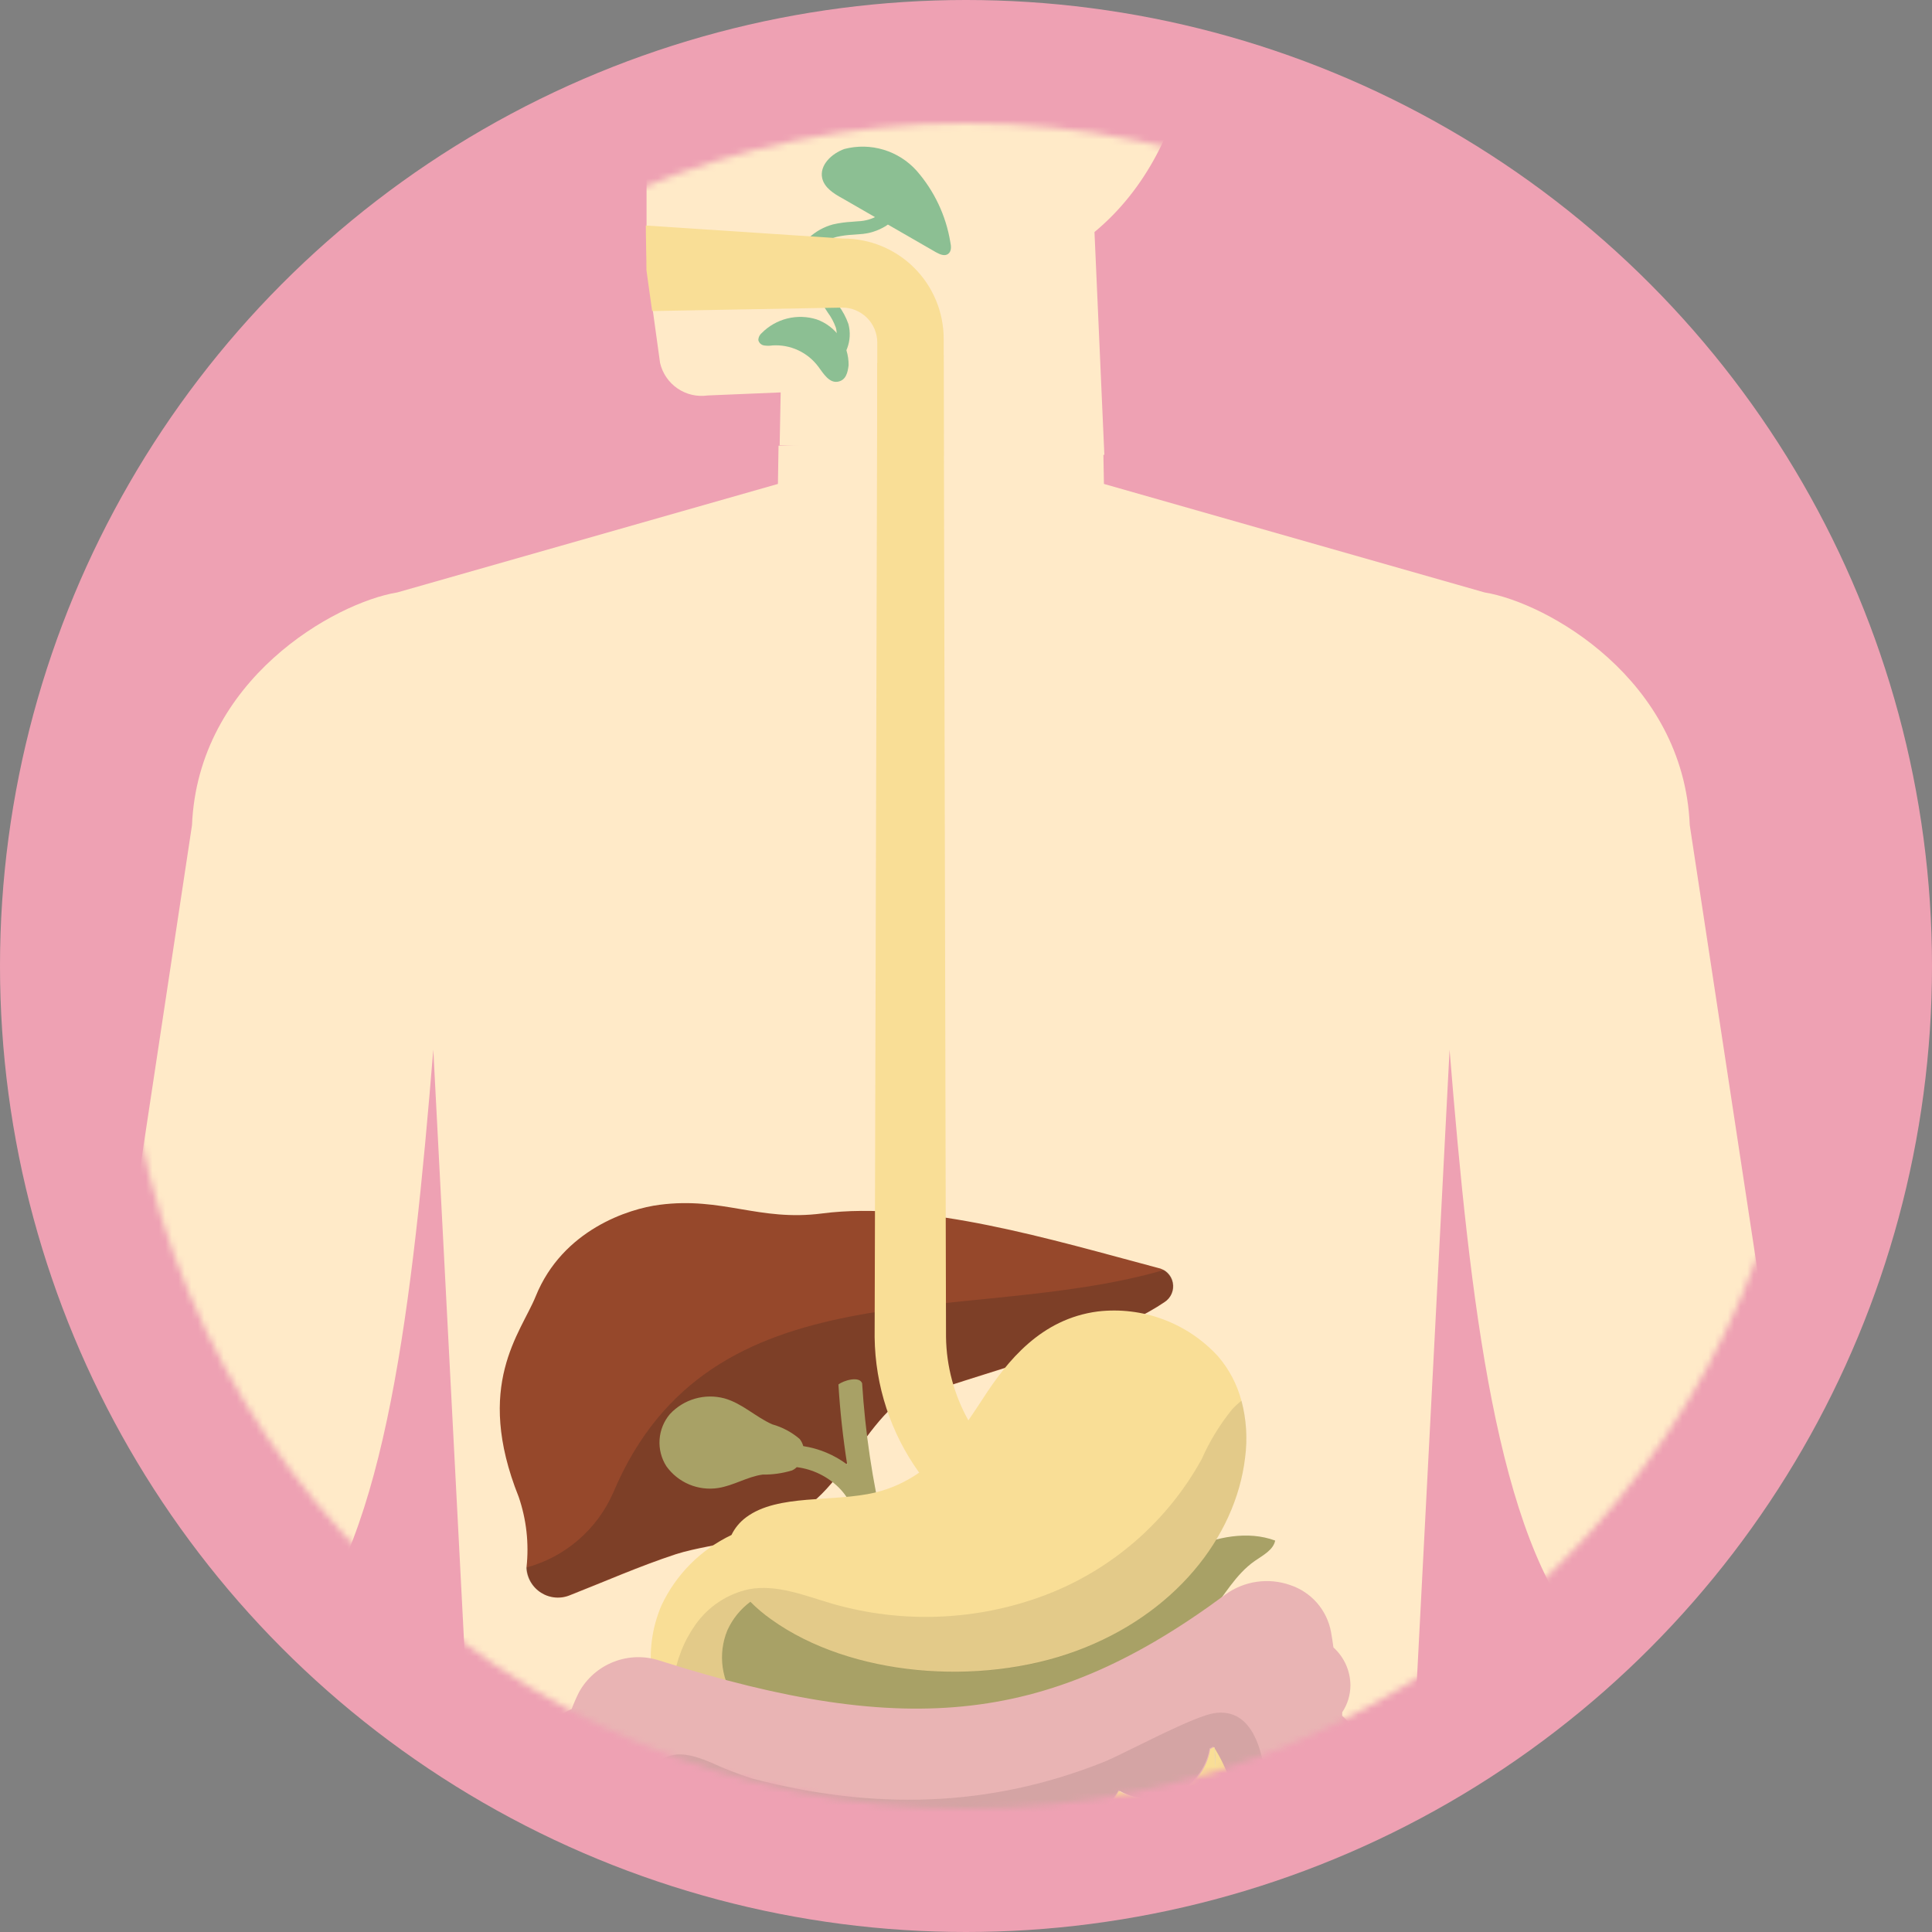 <svg width="298" height="298" viewBox="0 0 298 298" fill="none" xmlns="http://www.w3.org/2000/svg">
<rect x="0" y="0" width="298" height="298" fill="#808080" stroke="none"/>
<circle cx="149" cy="149" r="149" fill="#EEA1B3"/>
<mask id="mask0_1_16640" style="mask-type:alpha" maskUnits="userSpaceOnUse" x="19" y="19" width="260" height="260">
<circle cx="149" cy="149" r="130" fill="#D9D9D9"/>
</mask>
<g mask="url(#mask0_1_16640)">
<path d="M42.868 208.577H42.712L40.406 208.137C40.305 208.117 40.209 208.077 40.124 208.019C40.038 207.961 39.965 207.887 39.908 207.801C39.852 207.715 39.812 207.619 39.793 207.518C39.773 207.417 39.774 207.313 39.794 207.212C39.811 207.111 39.848 207.014 39.904 206.927C39.959 206.841 40.032 206.767 40.117 206.71C40.202 206.652 40.298 206.613 40.399 206.594C40.5 206.575 40.604 206.578 40.704 206.6L43.01 207.039C43.112 207.058 43.21 207.097 43.297 207.154C43.384 207.211 43.459 207.285 43.517 207.371C43.576 207.457 43.616 207.554 43.637 207.656C43.657 207.758 43.657 207.863 43.637 207.965C43.595 208.138 43.497 208.292 43.358 208.403C43.218 208.513 43.046 208.575 42.868 208.577Z" fill="white"/>
<path d="M56.027 144.457C55.891 144.455 55.757 144.423 55.635 144.362L53.596 143.186C53.415 143.082 53.283 142.91 53.228 142.709C53.174 142.507 53.202 142.293 53.306 142.112C53.41 141.931 53.581 141.798 53.783 141.744C53.984 141.69 54.199 141.717 54.38 141.821L56.419 142.998C56.597 143.103 56.727 143.272 56.783 143.471C56.838 143.67 56.815 143.882 56.717 144.064C56.646 144.184 56.545 144.283 56.424 144.352C56.303 144.421 56.166 144.457 56.027 144.457Z" fill="white"/>
<path d="M92.244 101.668C92.101 101.669 91.961 101.629 91.839 101.555C91.717 101.48 91.618 101.372 91.554 101.245L90.488 99.143C90.442 99.05 90.415 98.949 90.409 98.846C90.402 98.743 90.416 98.64 90.45 98.542C90.483 98.445 90.536 98.355 90.604 98.277C90.672 98.2 90.755 98.137 90.848 98.092C90.94 98.044 91.04 98.014 91.142 98.006C91.245 97.997 91.349 98.009 91.447 98.041C91.545 98.073 91.636 98.125 91.713 98.193C91.791 98.261 91.854 98.344 91.899 98.437L92.95 100.539C92.998 100.63 93.028 100.73 93.036 100.833C93.045 100.936 93.033 101.039 93.001 101.137C92.968 101.236 92.917 101.326 92.849 101.404C92.781 101.482 92.698 101.545 92.605 101.59C92.494 101.647 92.369 101.674 92.244 101.668Z" fill="white"/>
<path d="M195.498 103.566C195.347 103.573 195.197 103.529 195.074 103.441C194.986 103.387 194.91 103.315 194.85 103.231C194.791 103.147 194.748 103.051 194.727 102.95C194.705 102.849 194.703 102.744 194.723 102.643C194.742 102.541 194.782 102.445 194.839 102.359L196.125 100.382C196.24 100.21 196.418 100.091 196.621 100.05C196.824 100.009 197.035 100.049 197.208 100.163C197.296 100.217 197.372 100.289 197.432 100.373C197.491 100.457 197.533 100.553 197.555 100.654C197.577 100.755 197.579 100.859 197.559 100.961C197.54 101.063 197.5 101.159 197.443 101.245L196.157 103.221C196.082 103.327 195.983 103.413 195.869 103.473C195.754 103.533 195.627 103.565 195.498 103.566Z" fill="white"/>
<path d="M219.934 130.56C219.756 130.561 219.583 130.501 219.444 130.391C219.305 130.281 219.207 130.126 219.167 129.953C219.127 129.78 219.146 129.598 219.223 129.438C219.3 129.277 219.429 129.148 219.589 129.07L221.691 128.004C221.877 127.915 222.09 127.901 222.285 127.965C222.481 128.029 222.645 128.167 222.742 128.349C222.831 128.537 222.845 128.752 222.781 128.951C222.717 129.149 222.579 129.315 222.396 129.415L220.295 130.466C220.185 130.529 220.06 130.561 219.934 130.56Z" fill="white"/>
<path d="M244.607 210.553C244.399 210.58 244.188 210.523 244.022 210.396C243.856 210.268 243.748 210.079 243.72 209.871C243.693 209.663 243.75 209.453 243.878 209.286C244.006 209.12 244.195 209.012 244.403 208.985L246.661 208.342C246.863 208.288 247.078 208.316 247.259 208.418C247.441 208.521 247.575 208.69 247.634 208.891C247.687 209.09 247.659 209.303 247.556 209.482C247.453 209.661 247.284 209.792 247.085 209.847L244.826 210.49L244.607 210.553Z" fill="white"/>
<path d="M262.488 280.475H262.378L260.041 280.146C259.939 280.133 259.842 280.099 259.753 280.047C259.665 279.996 259.588 279.927 259.527 279.845C259.465 279.763 259.421 279.67 259.396 279.571C259.371 279.472 259.366 279.369 259.382 279.268C259.413 279.064 259.522 278.88 259.686 278.754C259.849 278.628 260.055 278.571 260.26 278.593L262.597 278.923C262.7 278.93 262.801 278.957 262.893 279.003C262.986 279.049 263.068 279.113 263.136 279.191C263.204 279.269 263.255 279.36 263.288 279.457C263.321 279.555 263.334 279.659 263.327 279.762C263.319 279.865 263.292 279.965 263.246 280.058C263.2 280.15 263.136 280.232 263.058 280.3C262.98 280.368 262.89 280.42 262.792 280.452C262.694 280.485 262.59 280.498 262.488 280.491V280.475Z" fill="white"/>
<path d="M29.379 276.962C29.171 276.962 28.971 276.879 28.824 276.732C28.677 276.585 28.595 276.386 28.595 276.178C28.595 275.97 28.677 275.77 28.824 275.623C28.971 275.476 29.171 275.393 29.379 275.393L31.716 275.158C31.924 275.137 32.132 275.2 32.294 275.332C32.455 275.465 32.558 275.656 32.579 275.864C32.599 276.072 32.537 276.28 32.404 276.441C32.272 276.603 32.081 276.706 31.873 276.726L29.536 276.962H29.379Z" fill="white"/>
<path d="M145.18 68.071L120.085 68.746L119.991 74.643L61.282 91.379C51.683 92.948 30.556 104.774 29.614 127.282L11.248 248.761C10.165 293.729 12.643 321.821 18.462 358.429L36.343 354.445C43.668 305.305 48.781 290.388 45.864 252.494C59.541 237.358 63.651 200.734 66.835 161.914L74.583 311.014L73.359 346.65C68.654 378.02 65.313 410.581 63.729 440.759H135.158C137.213 421.31 138.577 398.724 139.597 380.027C141.463 380.027 143.314 380.153 145.196 380.153C147.078 380.153 148.929 380.153 150.796 380.027C151.815 398.724 153.18 421.31 155.219 440.759H226.695C225.126 410.613 221.77 378.02 217.08 346.65L215.856 311.014L223.589 161.914C226.726 200.687 230.882 237.358 244.56 252.494C241.642 290.357 246.771 305.273 254.08 354.445L271.914 358.429C277.717 321.821 280.196 293.729 279.113 248.761L260.637 127.282C259.696 104.774 238.584 92.932 228.985 91.379L170.276 74.643L170.166 68.746L145.18 68.071Z" fill="#FFEAC8"/>
<path d="M168.818 35.792C184.911 22.429 186.416 -1.695 184.424 -20.673C181.946 -44.624 159.689 -52.937 137.213 -53C101.702 -53.094 96.181 -29.959 95.334 -21.771C95.068 -19.356 93.766 -8.894 93.766 -8.894C93.468 -7.482 92.197 -1.051 94.581 0.439C95.096 0.697 95.521 1.105 95.8 1.609C96.08 2.112 96.202 2.688 96.15 3.262L92.37 22.084C92.245 22.709 92.26 23.355 92.414 23.974C92.568 24.594 92.857 25.171 93.26 25.666C93.663 26.161 94.17 26.56 94.746 26.835C95.322 27.111 95.951 27.256 96.589 27.26H99.726C99.726 27.26 99.726 30.067 99.726 34.726C99.726 36.718 99.726 39.039 99.82 41.596L100.087 43.541L100.699 47.917L100.996 50.081L101.812 55.979C102.184 57.583 103.145 58.989 104.505 59.918C105.864 60.848 107.523 61.233 109.153 60.998L120.414 60.527L120.258 68.683L170.339 70.158L168.818 35.792Z" fill="#FFEAC8"/>
<path d="M126.029 231.116C130.028 227.477 133.212 221.485 137.008 217.674C140.443 214.239 168.095 208.687 179.624 200.844C180.11 200.528 180.491 200.073 180.716 199.539C180.941 199.004 181.001 198.414 180.888 197.845C180.775 197.276 180.494 196.754 180.081 196.347C179.669 195.939 179.143 195.664 178.573 195.558C162.386 191.261 142.403 185.159 126.813 187.167C117.057 188.437 111.442 184.563 101.717 185.834C97.011 186.43 86.785 189.677 82.629 199.95C80.323 205.644 73.092 213.612 80.009 230.896C81.197 234.367 81.609 238.056 81.217 241.703C81.237 242.498 81.453 243.275 81.845 243.967C82.237 244.658 82.793 245.243 83.463 245.669C84.135 246.095 84.9 246.35 85.693 246.411C86.485 246.471 87.281 246.336 88.008 246.017C93.373 243.915 98.47 241.64 104.211 239.743C110.516 237.719 118.217 238.268 126.029 231.116Z" fill="#96482B"/>
<path opacity="0.2" d="M94.566 230.284C93.33 233.084 91.483 235.572 89.159 237.564C86.836 239.556 84.096 241.003 81.14 241.797C81.181 242.579 81.411 243.339 81.81 244.012C82.209 244.686 82.766 245.253 83.431 245.664C84.097 246.076 84.853 246.32 85.634 246.376C86.415 246.432 87.198 246.297 87.915 245.985C93.28 243.883 98.377 241.609 104.118 239.711C110.517 237.64 118.234 238.142 126.077 231.037C130.076 227.398 133.26 221.406 137.056 217.595C140.491 214.16 168.144 208.608 179.672 200.765C180.084 200.5 180.421 200.133 180.651 199.7C180.88 199.266 180.994 198.781 180.981 198.291C180.969 197.801 180.83 197.322 180.579 196.901C180.327 196.48 179.972 196.131 179.546 195.887C148.82 204.781 109.545 194.679 94.566 230.284Z" fill="#1D1D1B"/>
<path d="M136.302 235.727C134.563 228.379 133.451 220.897 132.977 213.36C132.538 212.184 130.06 212.953 129.322 213.549C129.573 217.674 130.028 221.799 130.671 225.893C128.68 224.405 126.353 223.43 123.895 223.054C123.79 222.654 123.603 222.28 123.346 221.956C122.116 220.903 120.671 220.132 119.112 219.697C116.539 218.552 114.485 216.466 111.755 215.697C110.265 215.296 108.692 215.308 107.208 215.734C105.724 216.159 104.384 216.982 103.333 218.113C102.393 219.219 101.833 220.598 101.735 222.046C101.636 223.494 102.003 224.935 102.784 226.159C103.675 227.405 104.895 228.378 106.308 228.971C107.72 229.564 109.27 229.752 110.783 229.516C113.167 229.139 115.253 227.775 117.637 227.445C119.172 227.466 120.701 227.249 122.17 226.802C122.44 226.681 122.684 226.511 122.892 226.3C125.336 226.609 127.611 227.711 129.369 229.437C130.313 230.371 131.048 231.494 131.526 232.732C132.005 233.97 132.216 235.296 132.146 236.621L135.816 236.825C135.816 236.511 135.816 236.197 135.816 235.884L136.302 235.727Z" fill="#A8A166"/>
<path d="M114.532 244.4C111.567 244.636 109.826 247.537 108.807 250.094C107.238 253.56 105.843 257.623 107.929 260.822C109.654 263.442 113.199 264.461 116.445 265.214C128.633 268.022 141.541 269.841 153.681 266.642C158.595 265.186 163.376 263.313 167.97 261.042C174.824 257.905 181.914 254.486 186.572 248.871C188.862 246.126 190.556 242.848 193.552 240.762C194.823 239.883 196.407 239.068 196.689 237.625C192.47 236.056 187.561 237.06 183.467 238.942C179.373 240.824 175.781 243.506 171.687 245.404C162.888 249.467 152.599 249.561 142.733 249.576C139.121 249.656 135.506 249.514 131.911 249.153C127.525 248.634 123.243 247.461 119.206 245.671C117.783 244.852 116.173 244.415 114.532 244.4Z" fill="#A8A166"/>
<path d="M191.482 216.058C190.815 213.53 189.581 211.186 187.875 209.204C185.551 206.664 182.656 204.713 179.431 203.51C176.205 202.308 172.739 201.888 169.32 202.287C160.583 203.432 155.391 209.863 151.596 215.745C150.874 216.843 150.137 217.956 149.368 219.085C147.165 215.152 145.979 210.732 145.918 206.224L145.557 54.787L135.315 56.026L134.907 206.255C134.994 213.76 137.392 221.056 141.777 227.147C139.735 228.572 137.449 229.609 135.033 230.206C128.429 231.775 120.038 230.379 115.113 234.017C114.137 234.732 113.351 235.674 112.823 236.762C108.069 239.03 104.249 242.877 102.016 247.648C100.564 251.045 100.063 254.774 100.566 258.434C101.068 262.095 102.556 265.55 104.871 268.43H104.965L113.764 262.517C112.537 260.983 111.744 259.147 111.469 257.202C111.193 255.257 111.444 253.274 112.195 251.459C112.987 249.719 114.207 248.209 115.74 247.067C116.735 248.07 117.816 248.983 118.971 249.796C131.19 258.564 151.047 260.18 166.026 254.643C181.005 249.106 190.573 237.233 192.047 224.842C192.436 221.905 192.244 218.921 191.482 216.058Z" fill="#F9DE96"/>
<path opacity="0.1" d="M192.047 224.873C190.573 237.248 180.942 249.122 166.026 254.674C151.11 260.227 131.237 258.595 118.971 249.828C117.817 249.014 116.735 248.101 115.74 247.098C114.207 248.24 112.988 249.751 112.196 251.49C111.444 253.305 111.193 255.288 111.469 257.233C111.745 259.178 112.537 261.014 113.764 262.548L104.965 268.461C103.863 265.521 103.497 262.356 103.899 259.242C104.3 256.128 105.458 253.16 107.271 250.596C109.229 247.817 112.154 245.871 115.474 245.138C119.787 244.322 124.116 246.11 128.32 247.349C139.203 250.494 150.815 250.01 161.399 245.969C171.593 242.041 180.074 234.643 185.35 225.077C186.569 222.312 188.152 219.722 190.055 217.376C190.498 216.897 190.981 216.456 191.498 216.058C192.259 218.932 192.445 221.927 192.047 224.873Z" fill="#1D1D1B"/>
<path d="M209.755 291.455C209.748 293.304 209.081 295.09 207.872 296.49C209.073 297.894 209.74 299.677 209.755 301.525C209.742 302.779 209.433 304.013 208.852 305.125C208.272 306.238 207.436 307.197 206.414 307.924L206.32 308.426C206.767 309.412 207.002 310.481 207.01 311.563C207.008 312.634 206.788 313.692 206.361 314.674C205.935 315.656 205.312 316.54 204.532 317.272L204.359 317.868C205.03 319.016 205.393 320.319 205.41 321.648C205.394 323.055 205.009 324.433 204.294 325.644C203.578 326.856 202.557 327.857 201.332 328.55C201.711 329.471 201.908 330.456 201.912 331.452C201.83 333.697 200.862 335.818 199.218 337.35C197.574 338.882 195.39 339.7 193.144 339.623H192.988C192.523 341.539 191.417 343.239 189.854 344.44C188.29 345.641 186.363 346.271 184.392 346.227C182.88 346.213 181.394 345.831 180.063 345.113C179.228 345.993 178.224 346.696 177.111 347.178C175.998 347.661 174.799 347.913 173.585 347.921C171.93 347.92 170.305 347.476 168.88 346.634C168.043 347.764 166.949 348.679 165.69 349.304C164.43 349.928 163.04 350.244 161.634 350.226C159.973 350.22 158.345 349.759 156.928 348.893V360.014C156.928 363.339 153.791 366.288 150.968 368.138C147.956 370.068 150.325 380.31 148.38 380.31C147.799 380.31 143.674 380.31 143.094 380.31C142.514 380.31 142.514 369.33 141.824 369.001C138.53 367.731 137.118 364.452 136.804 361.049C136.773 360.715 136.773 360.379 136.804 360.045V348.077C136.897 344.23 138.085 340.489 140.23 337.294C142.375 334.099 145.387 331.582 148.913 330.04C151.542 328.809 154.377 328.075 157.273 327.875L177.773 326.166C178.529 326.115 179.263 325.895 179.922 325.523C180.854 325.035 181.578 324.227 181.961 323.248C187.498 308.363 189.302 290.31 187.341 269.496L186.761 269.794C186.401 271.992 185.258 273.984 183.542 275.403C181.826 276.822 179.654 277.571 177.428 277.511C175.778 277.501 174.159 277.069 172.723 276.257C171.893 277.755 170.674 279.001 169.194 279.863C167.714 280.724 166.028 281.169 164.316 281.15C162.729 281.142 161.168 280.749 159.767 280.005C158.858 281.074 157.725 281.93 156.448 282.513C155.172 283.095 153.783 283.39 152.379 283.377C150.568 282.287 148.455 281.808 146.35 282.011C144.246 282.214 142.263 283.089 140.694 284.507C139.399 284.51 138.116 284.256 136.92 283.758C135.724 283.259 134.64 282.528 133.73 281.605H133.291C131.631 282.78 129.647 283.41 127.613 283.409C126.182 283.419 124.767 283.111 123.47 282.506C122.173 281.901 121.027 281.015 120.116 279.911L119.488 279.801C117.97 280.705 116.236 281.181 114.469 281.182C112.857 281.2 111.267 280.809 109.846 280.047C108.425 279.284 107.221 278.175 106.344 276.821L105.294 276.523C103.647 286.922 105.294 301.901 109.513 314.637C109.504 314.673 109.504 314.711 109.513 314.747C110.534 317.812 111.749 320.809 113.152 323.719C114.037 325.554 114.252 327.641 113.759 329.618C113.266 331.595 112.097 333.337 110.454 334.541C112.531 336.313 113.974 338.714 114.563 341.38C114.893 343.008 114.876 344.688 114.514 346.309C114.152 347.93 113.452 349.457 112.462 350.791C112.282 351.035 112.045 351.232 111.771 351.363C111.498 351.494 111.196 351.556 110.893 351.544C110.534 351.543 110.182 351.445 109.874 351.261C109.673 351.154 109.499 351.004 109.362 350.822C109.225 350.641 109.13 350.431 109.082 350.209C109.034 349.987 109.036 349.757 109.086 349.535C109.136 349.313 109.233 349.105 109.372 348.924C110.108 347.949 110.629 346.827 110.9 345.635C111.17 344.442 111.184 343.206 110.94 342.007C110.424 339.663 109.011 337.614 107.003 336.298C104.956 336.908 102.776 336.908 100.729 336.298C99.448 335.921 98.259 335.286 97.233 334.43C96.208 333.575 95.369 332.519 94.769 331.326C94.487 330.777 94.236 330.15 93.985 329.585C92.153 329.07 90.535 327.982 89.366 326.48C88.198 324.979 87.541 323.143 87.491 321.241C87.503 319.813 87.887 318.413 88.605 317.178C87.023 316.522 85.667 315.419 84.703 314.004C83.739 312.588 83.209 310.923 83.178 309.21C83.187 308.092 83.417 306.987 83.856 305.958C84.295 304.93 84.933 303.999 85.734 303.219C84.416 302.472 83.316 301.393 82.546 300.088C81.775 298.783 81.36 297.299 81.343 295.784C81.352 294.631 81.595 293.492 82.055 292.436C82.516 291.379 83.186 290.427 84.025 289.636C83.105 288.779 82.389 287.728 81.929 286.558C81.469 285.389 81.277 284.131 81.367 282.878C81.457 281.624 81.828 280.407 82.45 279.315C83.073 278.224 83.933 277.286 84.966 276.57C84.966 276.272 85.076 275.974 85.107 275.676C83.924 274.319 83.267 272.583 83.256 270.783C83.289 269.24 83.771 267.74 84.643 266.467C85.515 265.194 86.739 264.203 88.166 263.615C88.508 262.717 88.895 261.838 89.326 260.979C90.514 258.849 92.408 257.2 94.682 256.318C96.956 255.436 99.467 255.376 101.78 256.149C140.255 268.367 162.261 265.779 189.019 245.938C190.446 244.904 192.102 244.233 193.845 243.982C195.588 243.731 197.366 243.906 199.026 244.495C200.621 245.027 202.044 245.977 203.148 247.246C204.251 248.515 204.994 250.056 205.3 251.71C205.457 252.51 205.551 253.278 205.677 254.11C206.496 254.849 207.152 255.751 207.603 256.759C208.054 257.766 208.29 258.856 208.296 259.96C208.289 261.44 207.848 262.886 207.026 264.116C207.026 264.305 207.026 264.493 207.026 264.665C207.897 265.403 208.599 266.321 209.083 267.355C209.568 268.389 209.824 269.515 209.833 270.657C209.823 272.392 209.238 274.074 208.17 275.441C208.967 276.175 209.602 277.067 210.036 278.059C210.471 279.051 210.695 280.122 210.695 281.205C210.695 282.288 210.471 283.359 210.036 284.352C209.602 285.344 208.967 286.235 208.17 286.969C209.163 288.258 209.718 289.829 209.755 291.455Z" fill="#E9B4B4"/>
<path opacity="0.1" d="M195.498 280.068C195.498 287.314 194.714 294.561 194.321 301.807C193.882 310.12 192.502 319.876 184.55 323.923H184.44C182.955 324.65 181.369 325.147 179.735 325.397C180.666 324.91 181.39 324.102 181.774 323.123C187.31 308.238 189.114 290.185 187.154 269.371L186.573 269.669C186.214 271.866 185.07 273.859 183.354 275.278C181.638 276.696 179.466 277.445 177.241 277.386C175.591 277.376 173.971 276.944 172.535 276.131C171.706 277.63 170.487 278.876 169.006 279.737C167.526 280.599 165.841 281.044 164.128 281.025C162.542 281.016 160.981 280.623 159.58 279.88C158.67 280.948 157.537 281.804 156.261 282.387C154.984 282.97 153.595 283.265 152.192 283.252C150.381 282.161 148.267 281.682 146.163 281.886C144.058 282.089 142.075 282.964 140.507 284.381C139.211 284.385 137.928 284.13 136.732 283.632C135.537 283.134 134.452 282.402 133.543 281.48H133.103C131.443 282.654 129.459 283.285 127.426 283.283C125.995 283.294 124.579 282.986 123.282 282.381C121.985 281.776 120.839 280.889 119.928 279.786L119.301 279.676C117.782 280.579 116.048 281.056 114.282 281.056C112.669 281.074 111.079 280.684 109.658 279.921C108.238 279.159 107.033 278.049 106.157 276.696L105.106 276.398C103.459 286.797 105.106 301.776 109.325 314.512C109.316 314.548 109.316 314.586 109.325 314.622C110.346 317.687 111.562 320.683 112.964 323.593C113.849 325.428 114.064 327.516 113.572 329.492C113.079 331.469 111.909 333.211 110.266 334.416C112.344 336.188 113.786 338.589 114.376 341.255C114.705 342.883 114.688 344.562 114.326 346.184C113.964 347.805 113.265 349.332 112.274 350.666C112.094 350.91 111.857 351.107 111.584 351.238C111.31 351.369 111.009 351.431 110.705 351.418C110.347 351.417 109.995 351.32 109.686 351.136C109.486 351.029 109.311 350.879 109.175 350.697C109.038 350.515 108.942 350.306 108.895 350.084C108.847 349.861 108.848 349.631 108.898 349.41C108.948 349.188 109.046 348.979 109.184 348.799C109.921 347.823 110.442 346.702 110.712 345.509C110.982 344.317 110.996 343.08 110.753 341.882C110.236 339.538 108.823 337.489 106.816 336.173C104.769 336.783 102.589 336.783 100.542 336.173C103.098 335.153 107.333 333.804 108.384 328.33C109.702 321.539 104.965 317.649 101.953 306.23C99.9 299.021 98.668 291.601 98.283 284.115C98.111 280.758 98.691 274.704 101.091 272.226C103.491 269.747 106.486 270.516 109.764 271.896C111.801 272.842 113.896 273.654 116.038 274.327C134.594 279.19 152.474 278.86 170.183 271.802C173.116 270.626 181.585 266.014 185.867 264.618C186.323 264.46 186.789 264.334 187.263 264.242C190.855 263.709 195.498 265.528 195.498 280.068Z" fill="#1D1D1B"/>
<path d="M187.607 309.838C187.273 310.274 186.917 310.693 186.541 311.093C186.817 311.756 187.048 312.437 187.231 313.132C187.99 315.519 187.901 318.095 186.98 320.425C186.166 322.24 184.747 323.715 182.964 324.597C181.989 325.091 180.919 325.369 179.827 325.413C179.168 325.785 178.434 326.005 177.679 326.056L163.28 327.264L157.178 327.766H156.943C156.112 327.844 155.375 327.954 154.512 328.095C153.649 328.236 153.32 328.346 152.74 328.487C151.394 328.849 150.082 329.327 148.818 329.914C147.759 329.687 146.731 329.329 145.76 328.848C145.54 328.738 145.336 328.644 145.132 328.518C143.902 329.293 142.58 329.909 141.196 330.354C137.393 331.609 133.303 331.702 129.448 330.62C126.093 329.476 122.922 327.848 120.037 325.789C119.221 325.272 118.468 324.754 117.637 324.221C116.727 323.617 115.847 322.968 115.002 322.276C114.326 321.733 113.682 321.152 113.073 320.535C112.626 320.255 112.206 319.935 111.818 319.578C110.451 318.249 109.381 316.646 108.681 314.873C108.02 313.192 107.624 311.42 107.505 309.618C107.505 308.912 107.505 308.191 107.505 307.485C107.505 307.234 107.379 306.967 107.316 306.701C107.144 305.901 106.956 305.132 106.767 304.27C106.291 303.773 105.885 303.213 105.56 302.607C104.842 301.374 104.383 300.008 104.211 298.592C104.211 298.309 104.211 297.996 104.211 297.713C104.14 295.143 104.377 292.573 104.917 290.059C104.917 289.808 104.917 289.542 104.917 289.291C104.917 288.475 104.917 287.722 104.807 286.922C104.658 286.573 104.491 286.233 104.305 285.903C103.521 284.273 103.169 282.469 103.285 280.664C103.269 280.382 103.269 280.099 103.285 279.817C103.329 279.13 103.537 278.464 103.892 277.875C104.247 277.285 104.738 276.789 105.324 276.429C105.32 276.455 105.32 276.481 105.324 276.507C105.626 276.569 105.925 276.648 106.218 276.743C107.095 278.096 108.299 279.206 109.72 279.968C111.14 280.731 112.731 281.121 114.343 281.103H114.657C115.553 281.075 116.441 280.917 117.292 280.633C118.019 280.42 118.714 280.115 119.362 279.723L119.99 279.833C120.901 280.936 122.047 281.823 123.344 282.428C124.641 283.033 126.056 283.341 127.487 283.33C129.521 283.332 131.505 282.701 133.165 281.527H133.604C133.894 281.819 134.203 282.091 134.53 282.342C135.374 283.022 136.329 283.553 137.353 283.911C139.612 282.639 142.141 281.922 144.731 281.818C147.322 281.714 149.9 282.227 152.253 283.315C152.588 283.338 152.923 283.338 153.257 283.315C155.734 283.096 158.023 281.906 159.625 280.005C160.183 280.296 160.766 280.538 161.366 280.727C162.276 281.004 163.222 281.147 164.174 281.15C165.886 281.169 167.572 280.724 169.052 279.863C170.532 279.001 171.752 277.755 172.581 276.257C173.741 276.912 175.023 277.321 176.348 277.459C177.673 277.596 179.013 277.459 180.282 277.056C181.278 276.762 182.217 276.301 183.058 275.692C184.024 275.001 184.841 274.122 185.461 273.109C186.081 272.096 186.491 270.969 186.666 269.794L187.246 269.496C187.356 270.594 187.387 271.645 187.482 272.727C187.536 271.645 187.457 270.56 187.246 269.496C189.326 272.788 190.611 276.518 191 280.392C191.39 284.265 190.872 288.177 189.489 291.816C189.202 292.46 188.986 293.133 188.846 293.824C188.804 293.967 188.777 294.114 188.768 294.263C188.833 295.567 189.153 296.846 189.709 298.027C190.321 300.021 190.449 302.132 190.084 304.186C189.719 306.24 188.869 308.177 187.607 309.838Z" fill="#F9DE96"/>
<path opacity="0.2" d="M188.721 294.184C188.731 294.035 188.757 293.888 188.799 293.745C188.472 293.522 188.119 293.338 187.749 293.196C186.476 292.765 185.14 292.553 183.796 292.569L181.522 292.475C181.269 291.781 180.97 291.105 180.628 290.451C181.685 289.693 182.691 288.865 183.639 287.973C184.671 287.919 185.703 288.085 186.666 288.459C186.84 288.533 187.027 288.571 187.215 288.569C187.478 288.573 187.736 288.504 187.961 288.368C188.186 288.232 188.368 288.035 188.486 287.801C188.553 287.646 188.588 287.479 188.588 287.31C188.588 287.141 188.553 286.974 188.486 286.819C188.418 286.664 188.319 286.525 188.195 286.411C188.07 286.296 187.924 286.209 187.764 286.154C187.074 285.889 186.36 285.694 185.631 285.573C186.644 284.206 187.228 282.568 187.309 280.868C187.307 280.694 187.271 280.523 187.201 280.363C187.132 280.204 187.032 280.06 186.906 279.94C186.78 279.821 186.632 279.727 186.47 279.665C186.307 279.604 186.134 279.575 185.961 279.582C185.616 279.569 185.281 279.691 185.025 279.923C184.77 280.154 184.616 280.477 184.596 280.821C184.596 283.801 181.867 286.31 179.279 288.224C178.84 287.565 178.369 286.906 177.867 286.263C179.487 285.032 180.795 283.435 181.683 281.604C182.572 279.773 183.016 277.758 182.98 275.723C182.139 276.332 181.2 276.794 180.204 277.088C180.01 278.625 179.489 280.103 178.678 281.423C177.867 282.743 176.783 283.875 175.499 284.742C175.331 284.886 175.153 285.017 174.965 285.134C174.699 285.307 174.416 285.479 174.15 285.62C170.745 287.44 166.895 288.256 163.045 287.973C162.041 287.973 159.375 287.801 158.449 289.714C158.133 290.494 158.133 291.366 158.449 292.145C158.779 293.369 159.234 294.608 159.673 295.8C160.218 297.186 160.674 298.606 161.037 300.05C161.037 300.144 161.32 302.136 161.32 302.136C161.28 303.104 161.122 304.062 160.849 304.991C160.221 306.222 159.306 307.283 158.181 308.086C157.056 308.888 155.755 309.409 154.387 309.602C151.346 310.092 148.232 309.822 145.321 308.818C144.039 308.489 142.828 307.931 141.745 307.171C141.292 306.861 140.907 306.46 140.616 305.995L140.396 305.603C139.909 304.15 139.748 302.608 139.925 301.086C139.925 298.545 140.067 295.674 137.588 293.839C135.11 292.004 131.879 292.6 129.244 293.055H129.025C123.688 294.147 118.155 293.779 113.01 291.988C107.881 289.965 104.054 285.84 103.286 281.448C103.245 281.197 103.124 280.966 102.941 280.789C102.825 282.594 103.176 284.398 103.96 286.028C104.146 286.358 104.314 286.699 104.462 287.048C104.462 287.816 104.462 288.616 104.572 289.416C106.631 291.56 109.137 293.226 111.912 294.294C112.242 294.435 112.571 294.545 112.916 294.67C112.169 296.169 111.922 297.868 112.21 299.517C112.279 299.821 112.451 300.092 112.697 300.284C112.943 300.475 113.248 300.576 113.559 300.568H113.779C113.95 300.553 114.117 300.503 114.269 300.421C114.421 300.339 114.554 300.227 114.661 300.092C114.768 299.957 114.847 299.802 114.892 299.636C114.937 299.469 114.948 299.296 114.924 299.125C114.714 297.85 114.952 296.542 115.598 295.423C120.184 296.367 124.91 296.404 129.511 295.533H129.746C132.052 295.157 134.451 294.733 135.863 295.8C136.294 296.132 136.625 296.577 136.82 297.086C132.93 296.584 129.087 298.168 126.107 299.69L124.742 300.38C122.037 302.039 119.012 303.108 115.865 303.517C111.63 303.752 107.662 301.431 103.976 298.811C104.148 300.227 104.607 301.594 105.325 302.827C108.286 304.808 111.74 305.926 115.3 306.058H116.006C119.571 305.666 123.005 304.487 126.06 302.607L127.393 301.933C127.043 303.094 126.629 304.236 126.154 305.352C125.699 306.528 125.229 307.736 124.852 308.975V309.179C122.53 308.984 120.207 309.534 118.218 310.747C118.024 310.749 117.833 310.786 117.653 310.857C116.865 311.072 116.041 311.125 115.232 311.011C114.424 310.898 113.646 310.622 112.948 310.198C112.21 309.806 111.489 309.367 110.752 308.881C109.725 308.18 108.644 307.562 107.521 307.03C107.42 306.991 107.314 306.965 107.207 306.952C107.207 307.218 107.348 307.485 107.395 307.736C107.395 308.442 107.395 309.163 107.395 309.869C107.991 310.198 108.556 310.559 109.152 310.951C109.748 311.343 110.72 311.939 111.552 312.394C112.732 313.013 114.011 313.421 115.332 313.602C113.998 315.625 113.324 316.519 113.904 318.841C112.314 317.484 110.603 316.276 108.791 315.233L108.493 314.982C109.194 316.755 110.263 318.359 111.63 319.688C112.018 320.045 112.438 320.365 112.885 320.645C113.494 321.262 114.138 321.843 114.814 322.386C115.659 323.078 116.539 323.727 117.449 324.33C118.233 324.879 119.018 325.397 119.849 325.899C122.734 327.958 125.905 329.585 129.26 330.73C133.115 331.812 137.205 331.719 141.008 330.463C142.392 330.019 143.714 329.402 144.945 328.628C145.148 328.754 145.352 328.848 145.572 328.958C146.543 329.438 147.571 329.797 148.631 330.024C149.894 329.436 151.206 328.959 152.552 328.597C153.931 328.242 155.337 328.001 156.755 327.875C154.082 326.925 151.85 325.028 150.481 322.542C150.295 322.234 150.002 322.005 149.658 321.898C149.314 321.792 148.943 321.814 148.615 321.962C148.457 322.027 148.314 322.125 148.196 322.249C148.078 322.373 147.987 322.52 147.929 322.681C147.872 322.842 147.848 323.014 147.861 323.184C147.874 323.355 147.922 323.521 148.003 323.672C148.893 325.304 150.117 326.731 151.595 327.86C150.766 328.075 149.909 328.16 149.054 328.111C148.38 328.016 147.752 327.718 147.093 327.593C146.739 327.553 146.381 327.553 146.027 327.593C146.584 325.232 146.237 322.747 145.054 320.629C145.447 320.394 145.823 320.158 146.199 319.892C147.189 319.233 148.055 318.405 148.756 317.445C149.26 316.671 149.681 315.845 150.011 314.982C150.168 314.622 150.309 314.276 150.481 313.931C150.334 316.175 151.046 318.39 152.473 320.127C154.517 322.456 157.008 324.349 159.798 325.695C160.865 326.291 161.963 326.903 163.108 327.42L177.506 326.213C178.262 326.162 178.996 325.942 179.655 325.57C180.747 325.526 181.817 325.248 182.792 324.754C182.918 324.581 183.027 324.393 183.137 324.205C183.675 323.117 183.829 321.879 183.576 320.692C182.855 315.986 179.138 311.516 173.789 308.944C173.846 308.863 173.889 308.773 173.915 308.677C174.301 307.535 174.497 306.338 174.495 305.132V304.881C176.86 305.143 179.125 305.976 181.096 307.31C183.066 308.644 184.682 310.437 185.804 312.535C185.921 312.766 186.101 312.959 186.323 313.092C186.545 313.225 186.8 313.293 187.058 313.288C186.876 312.594 186.645 311.912 186.368 311.249C186.745 310.85 187.101 310.431 187.435 309.995C186.212 308.114 184.61 306.512 182.729 305.289C182.765 305.166 182.791 305.04 182.808 304.913C183.31 301.679 183.123 298.376 182.259 295.219H183.561C184.566 295.193 185.568 295.336 186.525 295.643C186.834 295.738 187.114 295.908 187.341 296.138C187.569 296.368 187.735 296.651 187.827 296.96C187.866 297.29 188.029 297.593 188.282 297.808C188.535 298.024 188.86 298.135 189.192 298.121H189.317H189.537C189.001 296.878 188.724 295.538 188.721 294.184ZM132.334 329.099C126.782 328.832 117.512 321.554 117.261 321.005C117.071 320.577 116.909 320.137 116.775 319.688C116.497 318.515 116.555 317.287 116.94 316.145C117.326 315.002 118.023 313.991 118.955 313.226C120.475 312 122.402 311.395 124.35 311.532C124.107 312.959 124.204 314.423 124.635 315.805C125.066 317.187 125.817 318.448 126.829 319.484C127.554 320.143 128.387 320.673 129.291 321.052C127.71 321.591 126.074 321.953 124.413 322.135C124.24 322.142 124.07 322.185 123.914 322.26C123.758 322.335 123.618 322.441 123.504 322.572C123.39 322.702 123.303 322.854 123.249 323.019C123.195 323.184 123.175 323.358 123.19 323.531C123.249 323.846 123.419 324.13 123.67 324.331C123.92 324.532 124.233 324.638 124.554 324.629H124.727C127.619 324.331 130.441 323.546 133.071 322.307C134.211 322.544 135.373 322.665 136.538 322.668C138.648 322.671 140.741 322.293 142.717 321.554C143.878 323.546 143.376 325.162 142.498 327.248C139.863 328.958 135.549 329.271 132.334 329.099ZM147.564 313.931C147.302 314.645 146.966 315.328 146.56 315.97C146.022 316.665 145.376 317.269 144.647 317.759C141.608 319.772 137.927 320.577 134.326 320.017C133.796 319.947 133.271 319.837 132.757 319.688C132.287 319.575 131.826 319.428 131.377 319.249C130.425 318.89 129.548 318.358 128.789 317.68C128.063 316.902 127.531 315.965 127.234 314.943C126.937 313.921 126.884 312.844 127.08 311.798C127.163 311.067 127.305 310.343 127.503 309.634C127.51 309.561 127.51 309.487 127.503 309.414C127.832 308.301 128.272 307.187 128.726 306.011C129.515 304.184 130.114 302.281 130.514 300.333C132.564 299.453 134.819 299.165 137.024 299.501L137.149 299.658C137.149 300.05 137.149 300.458 137.149 300.866C136.907 302.923 137.238 305.008 138.106 306.889C136.055 308.659 134.339 310.785 133.04 313.163C132.962 313.314 132.916 313.48 132.906 313.649C132.896 313.819 132.921 313.989 132.98 314.148C133.039 314.308 133.131 314.453 133.249 314.575C133.367 314.697 133.51 314.793 133.667 314.857C133.862 314.936 134.069 314.978 134.279 314.982C134.526 314.987 134.77 314.926 134.985 314.805C135.2 314.683 135.379 314.506 135.502 314.292C136.615 312.243 138.074 310.401 139.816 308.85C141.226 309.885 142.824 310.636 144.521 311.061C145.83 311.462 147.167 311.766 148.521 311.971C148.158 312.608 147.839 313.268 147.564 313.947V313.931ZM181.02 320.848C181.186 321.546 181.12 322.278 180.832 322.935C180.024 323.896 178.921 324.563 177.695 324.832C175.339 325.885 172.806 326.481 170.229 326.589C167.048 326.284 163.99 325.208 161.32 323.452C158.847 322.261 156.63 320.599 154.795 318.558C154.031 317.699 153.536 316.636 153.369 315.499C153.201 314.362 153.37 313.201 153.854 312.159L154.936 312.002C156.743 311.731 158.458 311.027 159.936 309.952C161.413 308.876 162.609 307.459 163.421 305.822C163.885 304.677 164.115 303.45 164.096 302.215C165.719 302.181 167.341 302.296 168.942 302.56H169.178C169.489 302.568 169.794 302.467 170.04 302.276C170.286 302.084 170.458 301.813 170.527 301.509C170.553 301.34 170.545 301.167 170.503 301C170.461 300.834 170.385 300.678 170.281 300.542C170.177 300.406 170.047 300.292 169.897 300.207C169.748 300.123 169.583 300.069 169.413 300.05C167.551 299.758 165.666 299.637 163.782 299.69C163.379 298.058 162.855 296.459 162.214 294.906C161.774 293.698 161.351 292.569 161.037 291.455C160.896 290.906 160.912 290.702 160.943 290.639C160.975 290.577 161.21 290.31 162.872 290.388H164.112C164.171 290.443 164.24 290.485 164.315 290.514C166.987 291.642 169.129 293.745 170.307 296.396C171.469 299.066 171.98 301.975 171.797 304.881C171.806 305.829 171.663 306.771 171.374 307.673C170.928 308.679 170.33 309.61 169.601 310.434L168.833 311.438L167.672 312.928L165.037 316.551C164.932 316.683 164.857 316.836 164.816 317C164.775 317.163 164.769 317.334 164.798 317.5C164.828 317.666 164.893 317.824 164.988 317.963C165.083 318.102 165.207 318.22 165.351 318.308C165.586 318.467 165.866 318.55 166.151 318.543C166.365 318.545 166.578 318.5 166.773 318.41C166.968 318.321 167.141 318.189 167.28 318.025L168.848 315.986C169.885 317.726 171.436 319.102 173.287 319.923C173.482 319.997 173.69 320.035 173.899 320.033C174.148 320.038 174.393 319.975 174.609 319.851C174.825 319.726 175.002 319.545 175.122 319.327C175.199 319.176 175.244 319.011 175.253 318.841C175.262 318.672 175.236 318.503 175.175 318.344C175.114 318.186 175.021 318.042 174.901 317.923C174.781 317.803 174.638 317.709 174.479 317.649C173.607 317.258 172.823 316.693 172.176 315.989C171.529 315.285 171.031 314.457 170.715 313.555L171.938 311.987L172.628 311.077C177.24 313.194 180.408 316.912 181.02 320.864V320.848ZM180.298 303.689C178.502 302.851 176.577 302.321 174.605 302.121C174.516 299.793 173.983 297.504 173.036 295.376C172.063 293.269 170.593 291.428 168.754 290.012C171.21 289.635 173.579 288.822 175.75 287.612C176.494 288.553 177.165 289.549 177.757 290.592V290.702C177.75 290.754 177.75 290.807 177.757 290.859C177.811 290.968 177.879 291.068 177.961 291.157C179.98 295.011 180.794 299.383 180.298 303.705V303.689Z" fill="#1D1D1B"/>
<path d="M126.813 27.463C127.142 28.938 128.585 29.863 129.95 30.6L137.353 34.867L144.349 38.898C144.945 39.227 145.698 39.572 146.247 39.164C146.796 38.756 146.717 37.956 146.576 37.313C145.9 33.242 144.102 29.44 141.384 26.334C140.014 24.807 138.251 23.686 136.287 23.094C134.323 22.502 132.234 22.462 130.248 22.977C128.272 23.683 126.39 25.471 126.813 27.463Z" fill="#8CBF93"/>
<path d="M116.964 52.434C117.008 52.647 117.116 52.842 117.272 52.993C117.429 53.144 117.628 53.244 117.842 53.281C118.268 53.351 118.703 53.351 119.128 53.281C120.494 53.191 121.86 53.445 123.101 54.021C124.343 54.596 125.42 55.474 126.234 56.574C127.018 57.641 127.896 59.084 129.198 58.88C130.5 58.676 130.767 57.421 130.892 56.324C130.909 54.78 130.444 53.271 129.56 52.005C128.677 50.74 127.421 49.782 125.967 49.265C124.498 48.803 122.931 48.755 121.437 49.126C119.942 49.497 118.579 50.272 117.497 51.367C117.338 51.497 117.208 51.66 117.116 51.843C117.025 52.027 116.973 52.228 116.964 52.434Z" fill="#8CBF93"/>
<path d="M124.304 40.936L122.422 40.309C122.885 38.935 123.68 37.697 124.736 36.704C125.792 35.711 127.077 34.993 128.476 34.615C129.435 34.397 130.411 34.26 131.394 34.208L132.366 34.129C133.473 34.092 134.553 33.774 135.503 33.204C135.874 32.978 136.174 32.653 136.369 32.264C136.563 31.876 136.643 31.44 136.601 31.008L138.562 30.6C138.683 31.418 138.568 32.253 138.228 33.006C137.889 33.76 137.341 34.4 136.648 34.851C135.432 35.605 134.046 36.042 132.617 36.121L131.597 36.2C130.732 36.239 129.871 36.354 129.025 36.545C127.941 36.84 126.945 37.393 126.123 38.158C125.301 38.923 124.676 39.877 124.304 40.936Z" fill="#8CBF93"/>
<path d="M128.241 56.715L127.205 55.021C127.923 54.548 128.474 53.864 128.784 53.062C129.093 52.261 129.144 51.383 128.931 50.551C128.631 49.709 128.208 48.916 127.676 48.198C127.394 47.759 127.096 47.32 126.845 46.865C126.316 46.092 126.017 45.185 125.984 44.249C125.95 43.313 126.184 42.387 126.656 41.579L128.225 42.724C127.996 43.228 127.904 43.784 127.959 44.335C128.014 44.886 128.214 45.412 128.539 45.861C128.774 46.285 129.04 46.677 129.291 47.069C129.965 47.946 130.495 48.926 130.86 49.971C131.197 51.227 131.125 52.559 130.654 53.772C130.183 54.984 129.338 56.016 128.241 56.715Z" fill="#8CBF93"/>
<path d="M145.557 52.261V70.299H135.315V52.841C135.315 52.133 135.175 51.431 134.904 50.777C134.633 50.122 134.236 49.527 133.735 49.026C133.234 48.525 132.639 48.128 131.984 47.856C131.33 47.585 130.628 47.446 129.919 47.446L100.589 47.979L99.977 43.603L99.71 41.658C99.71 39.101 99.616 36.78 99.616 34.788L130.092 36.796C132.123 36.796 134.134 37.196 136.01 37.973C137.886 38.75 139.591 39.889 141.027 41.325C142.464 42.761 143.603 44.466 144.38 46.343C145.157 48.219 145.557 50.23 145.557 52.261Z" fill="#F9DE96"/>
</g>
</svg>
